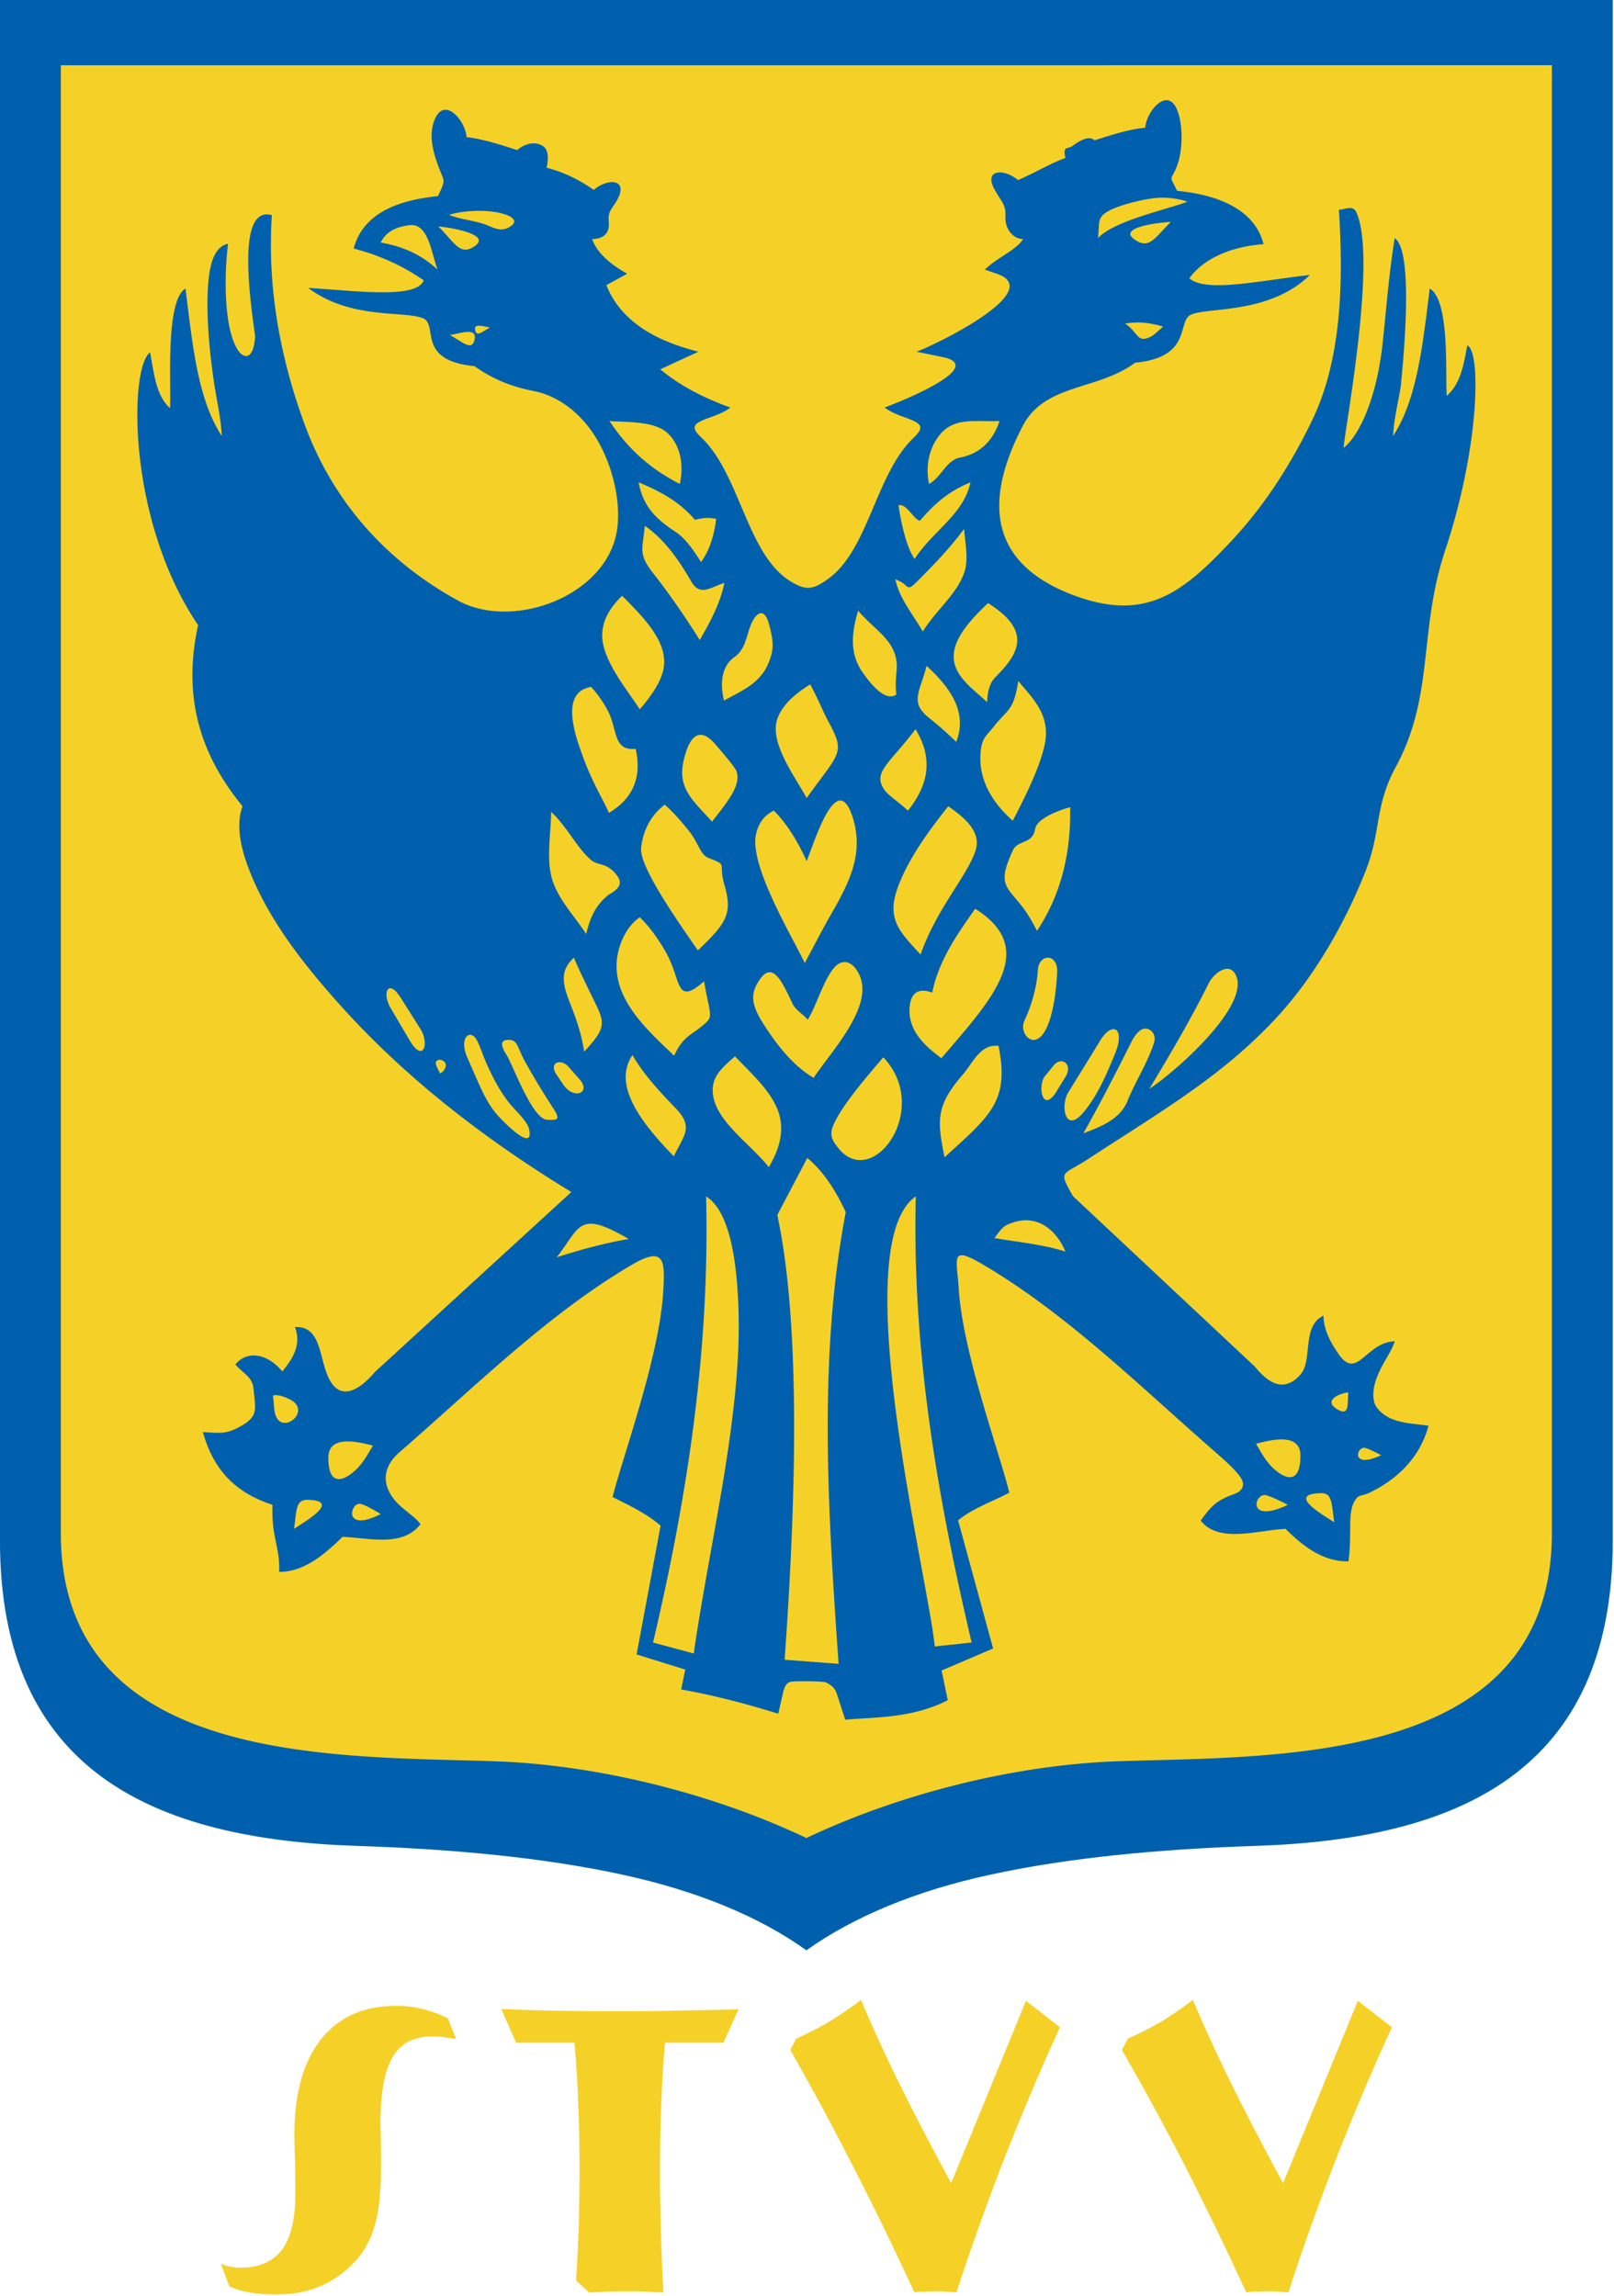 <svg xmlns="http://www.w3.org/2000/svg" viewBox="2 2 175.69 250"><path d="M10 9.644v363.051c0 54.563 36.498 70.395 84.148 71.956 22.895.743 44.377 2.826 62.44 6.765 17.617 3.79 32.485 9.96 43.412 17.84 11.076-7.88 25.795-14.05 43.412-17.84 18.063-3.94 39.545-6.022 62.44-6.765C353.501 443.09 390 427.257 390 372.695V9.644Z" style="fill:#0060ad;fill-opacity:1" transform="translate(-2.624 -2.459)scale(.462)"/><path d="M24.346 25.031v346.475c.447 54.858 66.605 51.885 103.029 53.224 24.159.966 50.92 7.73 72.625 18.063 21.78-10.333 48.466-17.097 72.625-18.063 36.425-1.339 102.582 1.634 103.028-53.224V25.03Zm39.696 523.392-2.008-5.278c.818.298 1.561.52 2.305.67.817.147 1.635.222 2.378.222 4.386 0 7.583-1.412 9.738-4.237q3.124-4.237 3.123-12.934c0-2.379 0-5.13-.076-8.252-.073-3.048-.147-4.98-.147-5.649 0-9.812 2.081-17.394 6.243-22.673 4.164-5.277 10.036-7.954 17.766-7.954 2.082 0 4.163.224 6.17.745 1.934.446 3.94 1.189 5.948 2.155l2.006 4.906c-1.04-.149-2.08-.297-2.973-.446-.967-.074-1.858-.148-2.676-.148-4.312 0-7.434 1.636-9.292 4.831q-2.9 4.683-2.899 16.056c0 .298.075 1.488.075 3.57.073 2.006.073 3.864.073 5.574 0 5.575-.371 9.96-1.114 13.083-.744 3.196-1.933 5.872-3.569 8.176-2.453 3.122-5.277 5.501-8.697 7.137-3.344 1.635-7.136 2.38-11.447 2.38-2.23 0-4.163-.15-5.947-.448a19.5 19.5 0 0 1-4.98-1.486m119.976-65.267-3.568 7.88h-13.752a247 247 0 0 0-.892 15.016c-.222 5.129-.297 10.332-.297 15.61 0 4.534.075 9.217.223 13.901s.297 9.44.595 14.346c-1.413-.073-2.825-.149-4.312-.222-1.412-.075-2.899-.075-4.385-.075-1.488 0-2.9 0-4.386.075-1.487.073-2.974.149-4.386.222l-3.122-2.824c.297-4.832.52-9.367.669-13.678.074-4.311.149-8.474.149-12.413 0-5.13-.075-10.184-.298-15.165-.149-4.98-.446-9.887-.893-14.792h-13.752l-3.492-7.954q8.25.333 15.164.446c4.608.074 9.068.074 13.232.074 4.162 0 8.547 0 13.082-.149 4.608-.074 9.367-.149 14.421-.298m12.19 9.59 1.413-2.676a97 97 0 0 0 7.805-4.014c2.527-1.56 5.055-3.27 7.435-5.13a381 381 0 0 0 9.366 20.369c3.568 7.21 7.582 14.867 11.892 22.82l17.618-42.965 8.028 6.244c-4.831 10.48-9.217 20.963-13.305 31.369-4.015 10.407-7.731 20.74-11.077 31.073-.743 0-1.56-.076-2.379-.15-.817-.074-1.635-.074-2.526-.074-.818 0-1.636 0-2.528.075-.818 0-1.71.073-2.527.149-4.683-10.185-9.44-19.997-14.347-29.512a638 638 0 0 0-14.868-27.578m78.127 0 1.412-2.676a87 87 0 0 0 7.88-4.014c2.527-1.56 5.055-3.27 7.433-5.13a382 382 0 0 0 9.366 20.369c3.57 7.21 7.583 14.867 11.894 22.82l17.617-42.965 8.029 6.244c-4.832 10.48-9.218 20.963-13.307 31.369-4.013 10.407-7.73 20.74-11.075 31.073-.743 0-1.561-.076-2.379-.15s-1.635-.074-2.528-.074c-.817 0-1.635 0-2.526.075-.818 0-1.71.073-2.528.149a843 843 0 0 0-14.272-29.512c-4.906-9.514-9.887-18.732-15.016-27.578" style="fill:#f5d128;fill-opacity:1" transform="translate(-2.624 -2.459)scale(.462)"/><path d="M284.563 33.281c-2.214.291-4.566 3.913-4.72 6.469-3.938.372-7.954 1.705-11.968 2.969-1.19-1.19-3.274-.081-5.281 1.406-.966.669-2.231-.148-1.563 2.75-3.493 1.264-6.771 3.286-11.156 5.219-3.346-2.824-8.478-2.622-5.281 2.656 1.486 2.601 2.461 3.206 2.312 6.031-.149 2.528 1.555 5.144 4.156 5.219-1.783 2.75-5.878 4.14-9 7.188l3.22 1.124c10.926 4.237-15.776 17.03-19.345 18.22l6.844 1.406c9.217 2.527-11.296 10.635-14.344 11.75 1.116.892 2.834 1.623 4.47 2.218 4.236 1.487 5.18 2.25 2.28 5-8.92 8.55-10.554 26.517-20.218 33.281-3.27 2.305-4.893 2.695-8.313.688-10.63-6.096-12.106-25.123-21.25-33.969-2.975-2.75-2.019-3.513 2.219-5 1.635-.595 3.427-1.326 4.469-2.219-6.84-2.452-12.338-5.506-16.5-9l8.969-4.156c-10.556-2.676-18.343-7.362-21.688-15.687l4.906-2.688c-3.94-2.23-7.06-4.811-8.25-8.156 2.527-.075 4.012-1.203 3.938-3.656-.223-2.824.221-2.755 1.781-5.282 3.122-5.278-1.998-5.554-5.344-2.656-3.493-2.452-7.228-4.253-11.094-5.218.596-2.9.155-4.394-.812-5.063-2.08-1.487-4.905-.284-6.094.906-3.94-1.264-8.028-2.616-11.969-3.062-.222-3.716-5.058-9.664-7.437-4.313-1.412 3.197-.799 6.862.688 10.875 1.487 4.238 2.007 3.107 0 7.344-10.705 1.041-17.837 4.762-19.844 12.344 7.061 1.859 12.188 4.527 16.5 7.5-1.71 4.386-15.325 2.524-27.219 1.781 10.11 7.582 22.602 5.298 27.063 7.156 3.717 1.561-1.775 9.944 12.124 11.281 3.718 2.677 8.171 4.76 13.97 5.876 5.797 1.114 11.213 5.271 14.78 11.218 4.09 6.84 5.953 15.846 4.688 22.313-2.973 15.015-24.526 22.83-37.312 15.844-17.469-9.59-29.96-24.034-36.5-42.47-5.353-14.94-8.491-31.129-7.376-48.374-6.913-1.86-6.317 12.263-3.937 28.469-.298 5.575-2.576 5.573-4.062 3.343-3.569-5.5-3.13-19.04-2.313-25.062-2.75.52-4.18 3.726-4.625 8.781-.595 6.17-.05 15.012 1.438 24.75.595 3.792 1.538 7.81 1.687 11.75-5.724-8.772-6.896-21.71-8.531-34.719-4.906 2.825-3.285 24.025-3.657 28.188-3.27-2.973-3.72-7.954-4.687-13.156-4.906 3.493-5.487 39.526 11.313 64.28-3.94 17.915 1.177 31.315 10.468 42.688-1.56 4.164-.597 9.66 1.781 15.531 4.759 11.968 13.451 22.748 22 32.188 14.347 15.833 32.354 30.179 53.688 43.188l-46.25 42.375c-2.23 2.675-7.491 7.778-10.687 1.906-2.602-4.758-1.72-12.767-8.188-12.469 1.562 4.162-.441 7.347-2.969 10.469-3.641-4.46-8.534-4.895-11.062-1.625 2.007 2.23 4.058 2.956 4.281 5.781.446 4.757 1.219 6.403-3.094 8.781-3.419 1.934-4.904 1.567-8.844 1.344 2.825 10.184 8.973 14.703 16.407 17.156-.075 2.156.014 4.255.312 6.188.594 3.717 1.4 5.654 1.25 9.594 5.576.075 10.33-3.716 14.938-8.25 6.616.297 14.062 2.458 18.375-2.97-1.413-2.005-4.623-3.64-6.406-6.093-2.38-3.123-2.82-7.065 1.343-10.781 17.914-15.537 34.942-32.568 54.938-44.313 7.88-4.608 7.726-.609 7.281 6.75-.967 15.24-9.75 39.26-11.906 48.031 4.162 2.082 8.042 3.926 11.312 6.75L160 399.532l11.469 3.563-.969 4.687c7.582 1.338 15.218 3.341 22.875 5.719l1.188-5.187c.446-1.71 1.045-2.227 1.937-2.375 1.04-.15 7.593-.153 8.188.218 2.304 1.19 2.288 2.082 3.03 4.313l1.438 4.437c6.616-.595 15.832-.282 24.156-4.594l-1.437-7L244 398.126l-8.25-30.187c3.271-2.75 7.974-4.377 12.063-6.532-2.082-8.772-10.94-32.804-11.907-47.969-.446-7.433-2.16-10.39 5.719-5.78 19.922 11.744 37.034 28.775 54.875 44.312 2.082 1.858 6.3 5.423 6.375 7.281.075 1.486-1.111 2.149-2.375 2.594-3.865 1.413-5.14 2.736-7.594 6.156 4.312 5.426 13.385 2.235 20 1.938 4.609 4.608 9.163 7.73 14.813 7.656.967-6.988-.46-11.809 1.844-14.781.743-.967 1.336-.535 3.343-1.5 5.873-2.9 11.533-7.734 13.688-15.688-4.609-.67-9.583-.505-12.406-4.594-1.042-1.932-.67-4.831.593-7.656 1.19-2.825 3.249-5.501 3.844-7.656-6.913.297-8.833 9.35-13.219 3.031-1.71-2.452-3.562-5.643-3.562-9.062-5.278 2.526-2.378 10.475-5.5 13.968-4.46 4.907-8.415.75-10.719-2l-42.812-40.125c-3.494-6.17-2.592-4.77 3.28-8.562 17.841-11.67 32.316-19.927 45.25-34.125 8.548-9.44 15.556-21.69 20.313-33.656 3.865-9.665 2.133-15.384 7.188-24.75 9.218-17.023 5.294-31.904 11.687-51.157 8.102-24.307 8.459-46.912 5.188-48.25-.967 5.203-1.616 8.934-4.813 11.906-.446-4.236.875-22.456-4.031-25.28-1.636 13.008-2.9 25.946-8.625 34.718.149-3.94 1.217-7.958 1.813-11.75.149-2.08 3.469-31.647-1.438-34.844-1.412 8.623-2.057 17.524-2.875 25.031-1.56 13.827-5.96 21.922-9.156 24.376.148-3.866 8.023-44.753 2.969-55.532-.818-1.783-2.532-.593-4.094-.593 1.116 17.245.6 35.383-6.313 49.656-4.906 10.183-11.155 20.01-18.812 28.187-11.448 12.266-20.125 19.326-37 13.156C243.72 142.853 241.262 128.659 251 110c5.277-10.035 17.548-8.258 26.469-14.875 13.9-1.337 9.572-10.175 13.437-11.437 4.535-1.636 18.427-.15 27.719-9.22-10.853 1.116-24.584 4.319-28.375.75 3.197-4.46 9.515-7.435 17.469-8.03-1.933-7.583-9.596-11.523-20.375-12.563-2.007-4.237-1.499-1.856.062-6.094 1.413-4.013 1.287-9.96-.125-13.156-.72-1.65-1.713-2.226-2.719-2.094m-1.438 22.969c3.753-.142 6.79.903 6.594.969-5.204 1.931-17.24 4.473-21.031 8.562.446-3.122-.226-4.557 1.78-5.969 2.305-1.56 7.434-2.886 11-3.406.558-.074 1.12-.136 1.657-.156m-160.656 3.094a24.5 24.5 0 0 1 4 .25c3.195.446 6.406 1.864 3.656 3.5-1.858 1.188-3.411.443-5.344-.375-2.825-1.115-5.944-1.26-8.844-2.375-.333-.112 2.695-.94 6.532-1m163.375 2.625c-3.94 3.94-5.05 6.46-8.469 4.156-4.46-3.047 6.833-4.156 8.469-4.156m-179.281.75c4.385-.52 5.118 6.677 6.53 10.468-3.567-3.345-8.023-5.482-13.374-6.374 1.114-2.38 3.424-3.722 6.844-4.094m6.75.312c1.635.075 12.886 1.683 8.5 4.657-3.42 2.304-4.56-.717-8.5-4.657M277.78 85.656c2.474-.052 4.33.436 6.281.938-1.263 1.115-2.131 2.003-2.875 2.375-3.345 1.709-2.971-1.056-6.093-3.063a21 21 0 0 1 2.687-.25m-154.843.75c.752.019 1.756.332 2.5.406-1.784 1.04-3.035 2.14-3.407.876-.335-1.041.154-1.3.906-1.282m-2.75 1.469c1.263-.037 2.089.403 1.53 2.188-.668 2.155-2.67.24-5.718-1.47 1.227-.148 2.924-.68 4.188-.718m33.437 21c4.014.297 10.253-.009 13.375 2.594 2.527 2.08 4.451 6.42 3.188 12.219-6.839-3.42-12.326-8.345-16.563-14.813m86.531 0c1.647-.005 3.42.084 5.344 0-1.636 5.056-4.99 7.806-9.375 8.625-3.196.669-4.395 4.701-7.219 6.188-1.264-6.022 1.281-10.951 4.031-13.032 2.09-1.533 4.475-1.773 7.22-1.781m-79.687 14.438c4.757 2.006 9.415 4.31 13.281 8.843 1.486-.371 3.067-.665 5-.219-.52 4.237-1.704 7.63-3.562 10.157-1.785-2.75-3.578-5.49-6.032-7.125-5.351-3.494-7.647-6.454-8.687-11.656m78.187 0c-1.486 7.433-8.918 11.52-13.156 18.062-1.858-2.601-3.187-8.42-3.781-12.656 1.932-.446 3.47 3.284 5.031 3.656 3.866-4.535 7.149-7.056 11.906-9.062m-76.718 10.25c4.608 3.195 7.881 7.863 10.78 12.843 2.157 3.94 4.401 1.783 7.97.594-.892 4.46-3.137 8.935-5.813 13.469-3.643-5.798-7.44-11.286-11.156-15.969-3.345-4.386-2.301-5.363-1.781-10.937m75.218.75c.297 3.642 1.115 7.358 0 10.406-1.859 5.129-6.522 8.62-9.719 13.75-2.676-4.535-5.502-7.822-6.468-12.281 3.568 1.189 2.284 3.415 5.406.218 3.346-3.419 6.767-6.742 10.781-12.094m-80.562 15.75c4.757 4.757 9.429 9.577 9.875 14.78.371 3.792-2.077 7.733-5.719 11.97-3.122-4.833-9.14-11.972-8.844-17.844.148-3.197 1.79-6.156 4.688-8.906m86.219 1.718c10.704 6.764 6.995 12.116 1.718 17.469-1.56 1.56-1.863 3.941-1.937 5.875-3.94-3.717-9.648-7.232-7.344-13.625 1.19-3.197 3.994-6.374 7.563-9.719m-30.625 1.781c4.236 4.98 9.73 7.369 9.062 14.282-.149 1.56-.285 3.345-.062 5.5-2.825 1.932-6.612-3.373-7.875-5.156-3.569-4.982-2.315-10.388-1.125-14.625m-22.97.594c.775-.103 1.542.69 2.095 3.031.817 3.197 1.17 5.222-.094 8.344-1.933 5.204-6.537 6.915-10.625 9.219-1.042-4.311-.45-8.18 2.375-10.187 2.453-1.71 2.838-4.466 3.656-6.844.585-1.799 1.598-3.43 2.594-3.563m39.095 12.406c3.27 2.974 5.892 6.113 7.156 9.532.892 2.601 1.033 5.327-.156 8.375-2.082-2.006-4.232-3.927-6.313-5.563-4.832-3.79-2.174-6.174-.687-12.344m21.625 3.563c2.824 3.568 7.298 7.427 6.406 13.969-.818 5.277-4.449 12.725-7.719 18.969-5.65-4.98-8.2-10.702-7.531-16.5.297-3.196 1.584-3.72 3.219-5.875 3.27-4.088 4.51-3.501 5.625-10.563m-49.032.813c1.933 3.568 3.104 6.617 4.219 8.625 4.163 7.73 2.816 7.154-5.062 18.156-2.603-4.907-8.84-12.932-6.907-18.656 1.04-2.973 3.736-5.673 7.75-8.125m-51.594.593c1.71 1.934 3.116 3.97 4.157 6.125 2.007 4.237 1.109 8.99 6.312 8.469 1.487 6.69-.589 11.675-6.312 15.094-.892-2.304-3.658-6.714-5.813-12.438-1.71-4.683-6.224-15.986 1.656-17.25m76.407 9.969c4.461 7.285 2.752 13.463-1.781 19.188-2.602-2.38-4.534-3.507-5.5-4.844-2.973-4.164 1.037-6.093 7.28-14.344m-50.625 1.313c.978.01 2.145.694 3.562 2.343 2.007 2.38 4.535 5.271 4.906 6.313 1.115 3.345-2.36 7.352-5.78 11.812-4.387-4.905-8.25-7.79-6.688-14.406.664-2.913 1.847-6.087 4-6.062m32.781 15.5c1.09-.094 2.159 1.06 3.125 4.218 2.453 8.103-.673 14.657-4.687 21.719-2.305 3.939-4.68 8.628-6.688 12.344-3.122-6.541-13.296-23.352-11.437-30.563.52-2.081 1.628-4.155 4.156-5.344 3.122 3.122 5.637 7.267 7.719 11.875 1.114-2.452 4.544-13.97 7.812-14.25m-41.25.968c2.155 1.858 4.08 4.165 5.938 6.469 2.081 2.75 2.473 5.35 4.406 6.094 4.757 1.859 2.158.96 3.719 6.312 2.007 6.84.44 9.076-6.25 15.469-3.495-5.13-13.822-19.485-13.375-24.094.297-2.973 1.548-7.201 5.562-10.25m66.813.375c4.385 3.048 7.904 6.302 6.343 10.688-2.081 5.946-9.158 13.619-12.875 24.25-5.129-5.576-8.248-8.558-5.125-16.438 2.304-5.947 6.378-11.883 11.656-18.5m28.718.219c.222 11.967-2.683 21.395-7.812 29.125-1.19-2.304-2.534-4.61-4.094-6.469-3.346-4.089-5.12-4.897-1.625-12.406 1.188-2.676 4.687-1.408 5.281-5.125.372-2.304 4.98-4.234 8.25-5.125m-122.281 1.094c3.79 3.569 5.937 8.277 9.281 11.25 1.115 1.041 2.526.943 3.938 1.687a7.17 7.17 0 0 1 2.687 2.688c.595 1.19.364 2.388-2.312 3.875-3.42 2.676-4.527 5.936-5.344 9.281-2.825-4.31-6.62-8.181-8.031-12.937-1.413-4.759-.293-10.565-.219-15.844m99.906 22.844c15.165 9.515 3.925 21.316-7.969 35.218-3.345-2.528-7.798-6.1-7.5-11.75.149-2.676 1.255-5.206 5.344-3.719 1.561-7.582 5.814-13.655 10.125-19.75m-79.031 2c2.006 1.932 4.006 4.53 5.938 7.875 4.014 6.69 2.231 13.314 9.218 7.218 1.115 6.765 2.155 8.108.594 9.594-3.494 3.271-5.352 2.956-7.656 7.938-5.947-5.725-14.126-12.845-13.531-22.063.223-3.271 1.794-8.036 5.437-10.562m-15.531 9.5c1.114 2.676 2.456 5.355 3.719 8.03 3.569 7.286 4.516 7.882-1.282 14.126-1.56-9.887-5.622-13.899-4.656-18.656.298-1.264 1.103-2.385 2.219-3.5m111.844.03c1.105.106 2.14 1.237 2.03 3.47-.519 9.885-2.599 14.584-4.53 15.624-2.23 1.264-4.303-1.944-3.188-4.25 1.636-3.492 2.89-7.645 3.188-12.03.13-1.66 1.048-2.621 2.03-2.782.159-.026.312-.046.47-.031m-47.97 1.032c1.19.036 2.432.94 3.407 3.031 3.495 7.508-6.842 18.229-10.781 24.25-4.535-2.676-8.248-7.14-11.594-12.344-3.271-4.98-3.288-7.515-1.281-10.562 3.122-4.832 5.371.07 7.75 5.125.818 1.933 2.9 2.904 3.719 4.094 2.081-3.197 4-10.328 6.75-12.782.613-.53 1.317-.834 2.03-.812m90.188 1.594c.766.044 1.481.502 1.969 1.593 3.271 7.36-14.862 23.12-20.437 26.688 4.98-8.251 9.88-16.593 13.968-24.844.817-1.635 2.815-3.534 4.5-3.437m-197.468 4.594c.594-.134 1.513.47 2.656 2.28l4.625 7.345c2.081 3.27.74 8.113-2.531 2.687l-4.47-7.594c-1.346-2.23-1.27-4.496-.28-4.719m177.875 9.5c1.411-.15 2.887 1.337 2.218 3.343-1.486 4.684-4.434 9.196-6.219 13.656-1.71 4.312-6.242 6.096-10.406 7.657 4.089-7.285 7.858-14.621 11.5-21.906.743-1.339 1.792-2.676 2.906-2.75m-7.22.125c1.22.102 1.714 2.071.376 5.5-2.156 5.279-4.217 10.11-7.563 14.125-4.311 5.129-5.452-1.566-3.594-4.688l7.157-11.594c1.3-2.374 2.676-3.423 3.625-3.344m-151.812 1.343q.403-.051.844.219c.967.594 1.639 2.833 2.531 5.063 1.858 4.533 3.875 8.166 6.031 10.843 1.263 1.56 4.148 4.173 4.594 6.031.892 3.94-2.157 2.168-6.469-2.218-3.493-3.494-4.749-7.074-8.093-14.656-1.33-3.08-.596-5.14.562-5.282m8.969 1.188c.175-.007.344-.019.563 0 1.71.149 1.732 1.632 3.218 4.531 2.23 4.088 4.61 7.96 7.063 11.75 1.783 2.75.593 2.605-1.563 2.531-3.27-.149-7.508-11.373-9.219-14.719-.695-1.184-2.693-3.99-.062-4.093m114.906 1.375c.243 0 .49-.006.75.031 2.603 13.009-1.865 16.363-12.719 26.25-1.783-8.845-2.072-12.18 4.47-19.688 2.09-2.508 3.857-6.584 7.5-6.593m-85.5 2.187c2.379 4.237 6.106 8.333 10.344 12.719 4.237 4.46 1.488 6.548-.594 11.156-8.548-8.77-14.284-17.11-9.75-23.875m24.156.313c7.805 8.103 15.105 13.977 7.97 26.094-4.758-5.946-13.443-11.376-13.22-18.438.15-3.197 2.277-5.054 5.25-7.656m34.938.219c11.448 12.041-2.303 31.214-10.406 21.625-1.412-1.71-2.134-2.904-1.688-4.688 1.338-4.608 8.897-13.146 12.094-16.937m-104.562.593c.895-.038 1.975.868 1.25 2.094-.298.595-.754 1.018-1.126 1.094-.446-.967-1.32-2.292-.874-2.813a.97.97 0 0 1 .75-.375M260 259.75c1.34-.029 2.32 1.55 1.094 3.594l-2.281 3.719c-3.272 5.054-4.335-1.701-2.625-3.782l1.937-2.375c.581-.79 1.266-1.143 1.875-1.156m-118.219.219c.698-.024 1.553.348 2.25 1.156l2.656 3.031c2.528 2.974-1.41 4.768-3.937 1.125l-1.562-2.312c-1.3-1.859-.57-2.96.593-3m58.438 22.562c3.492 2.9 6.46 7.133 9.062 12.781-6.542 34.269-4.215 70.312-1.687 106.438l-12.719-.969c2.676-37.241 3.856-78.796-1.719-104.812zm-23.844 9.063c5.352 3.344 7.36 14.432 7.656 27.812.594 24.68-7.069 55.079-10.562 79.907l-9.594-2.594c8.102-34.491 13.392-68.85 12.5-105.125m49.406 0c-.892 36.275 5.053 70.634 13.156 105.125l-8.687.937c-1.486-15.907-21.195-94.541-4.469-106.062m26.094 5.625c4.366.076 7.54 3.473 9.156 7.375-5.352-1.71-10.623-2.147-16.719-3.188 1.042-1.338 1.772-2.511 2.813-3.031 1.71-.818 3.295-1.182 4.75-1.156m-102.844.812c1.934-.064 4.638 1.002 9.125 3.594-6.096 1.04-11.616 2.603-16.969 4.313 3.532-4.553 4.622-7.8 7.844-7.907M327.5 337.812c.085.002.168.022.219.032-.372 2.304.5 5.937-2.844 3.781-3.057-2.016.79-3.536 2.344-3.781.11-.018.197-.034.281-.031m-252.812.625c.925-.081 2.13.254 3.562.97 5.798 2.823-2.776 9.412-3.594 2.5-.148-1.19-.195-2.441-.344-3.407.121-.028.243-.05.376-.062m236.75 10.438c2.607-.113 4.968.593 4.968 3.813 0 6.987-3.714 5.585-6.687 2.687-1.785-1.784-2.815-3.94-3.781-5.5 1.3-.325 3.471-.912 5.5-1m-219.938.469c2.249-.093 4.889.597 6.375.969-.967 1.56-2.029 3.715-3.812 5.5-2.973 2.898-6.688 4.331-6.688-2.657 0-2.824 1.876-3.72 4.125-3.812m239.719 1.5a1 1 0 0 1 .344 0c.743.149 1.942.752 3.875 1.719-6.83 3.205-5.948-1.434-4.22-1.72m-10.125 10.687c2.898-.148 2.611 2.458 3.281 6.844-2.751-1.785-11.235-6.62-3.281-6.844m-13.344.438c.159-.025.301-.001.469.031 1.04.223 2.616.943 5.219 2.281-9.2 4.322-8.07-1.941-5.688-2.312m-225.187 1.125c7.879.223-.605 5.059-3.282 6.844.67-4.386.309-6.918 3.281-6.844m11.937.969c.146-.026.315-.033.469 0 .967.222 2.371.963 4.75 2.375-8.433 4.32-7.403-1.997-5.219-2.375" style="fill:#0060ad;fill-opacity:1" transform="translate(-2.624 -2.459)scale(.462)"/></svg>